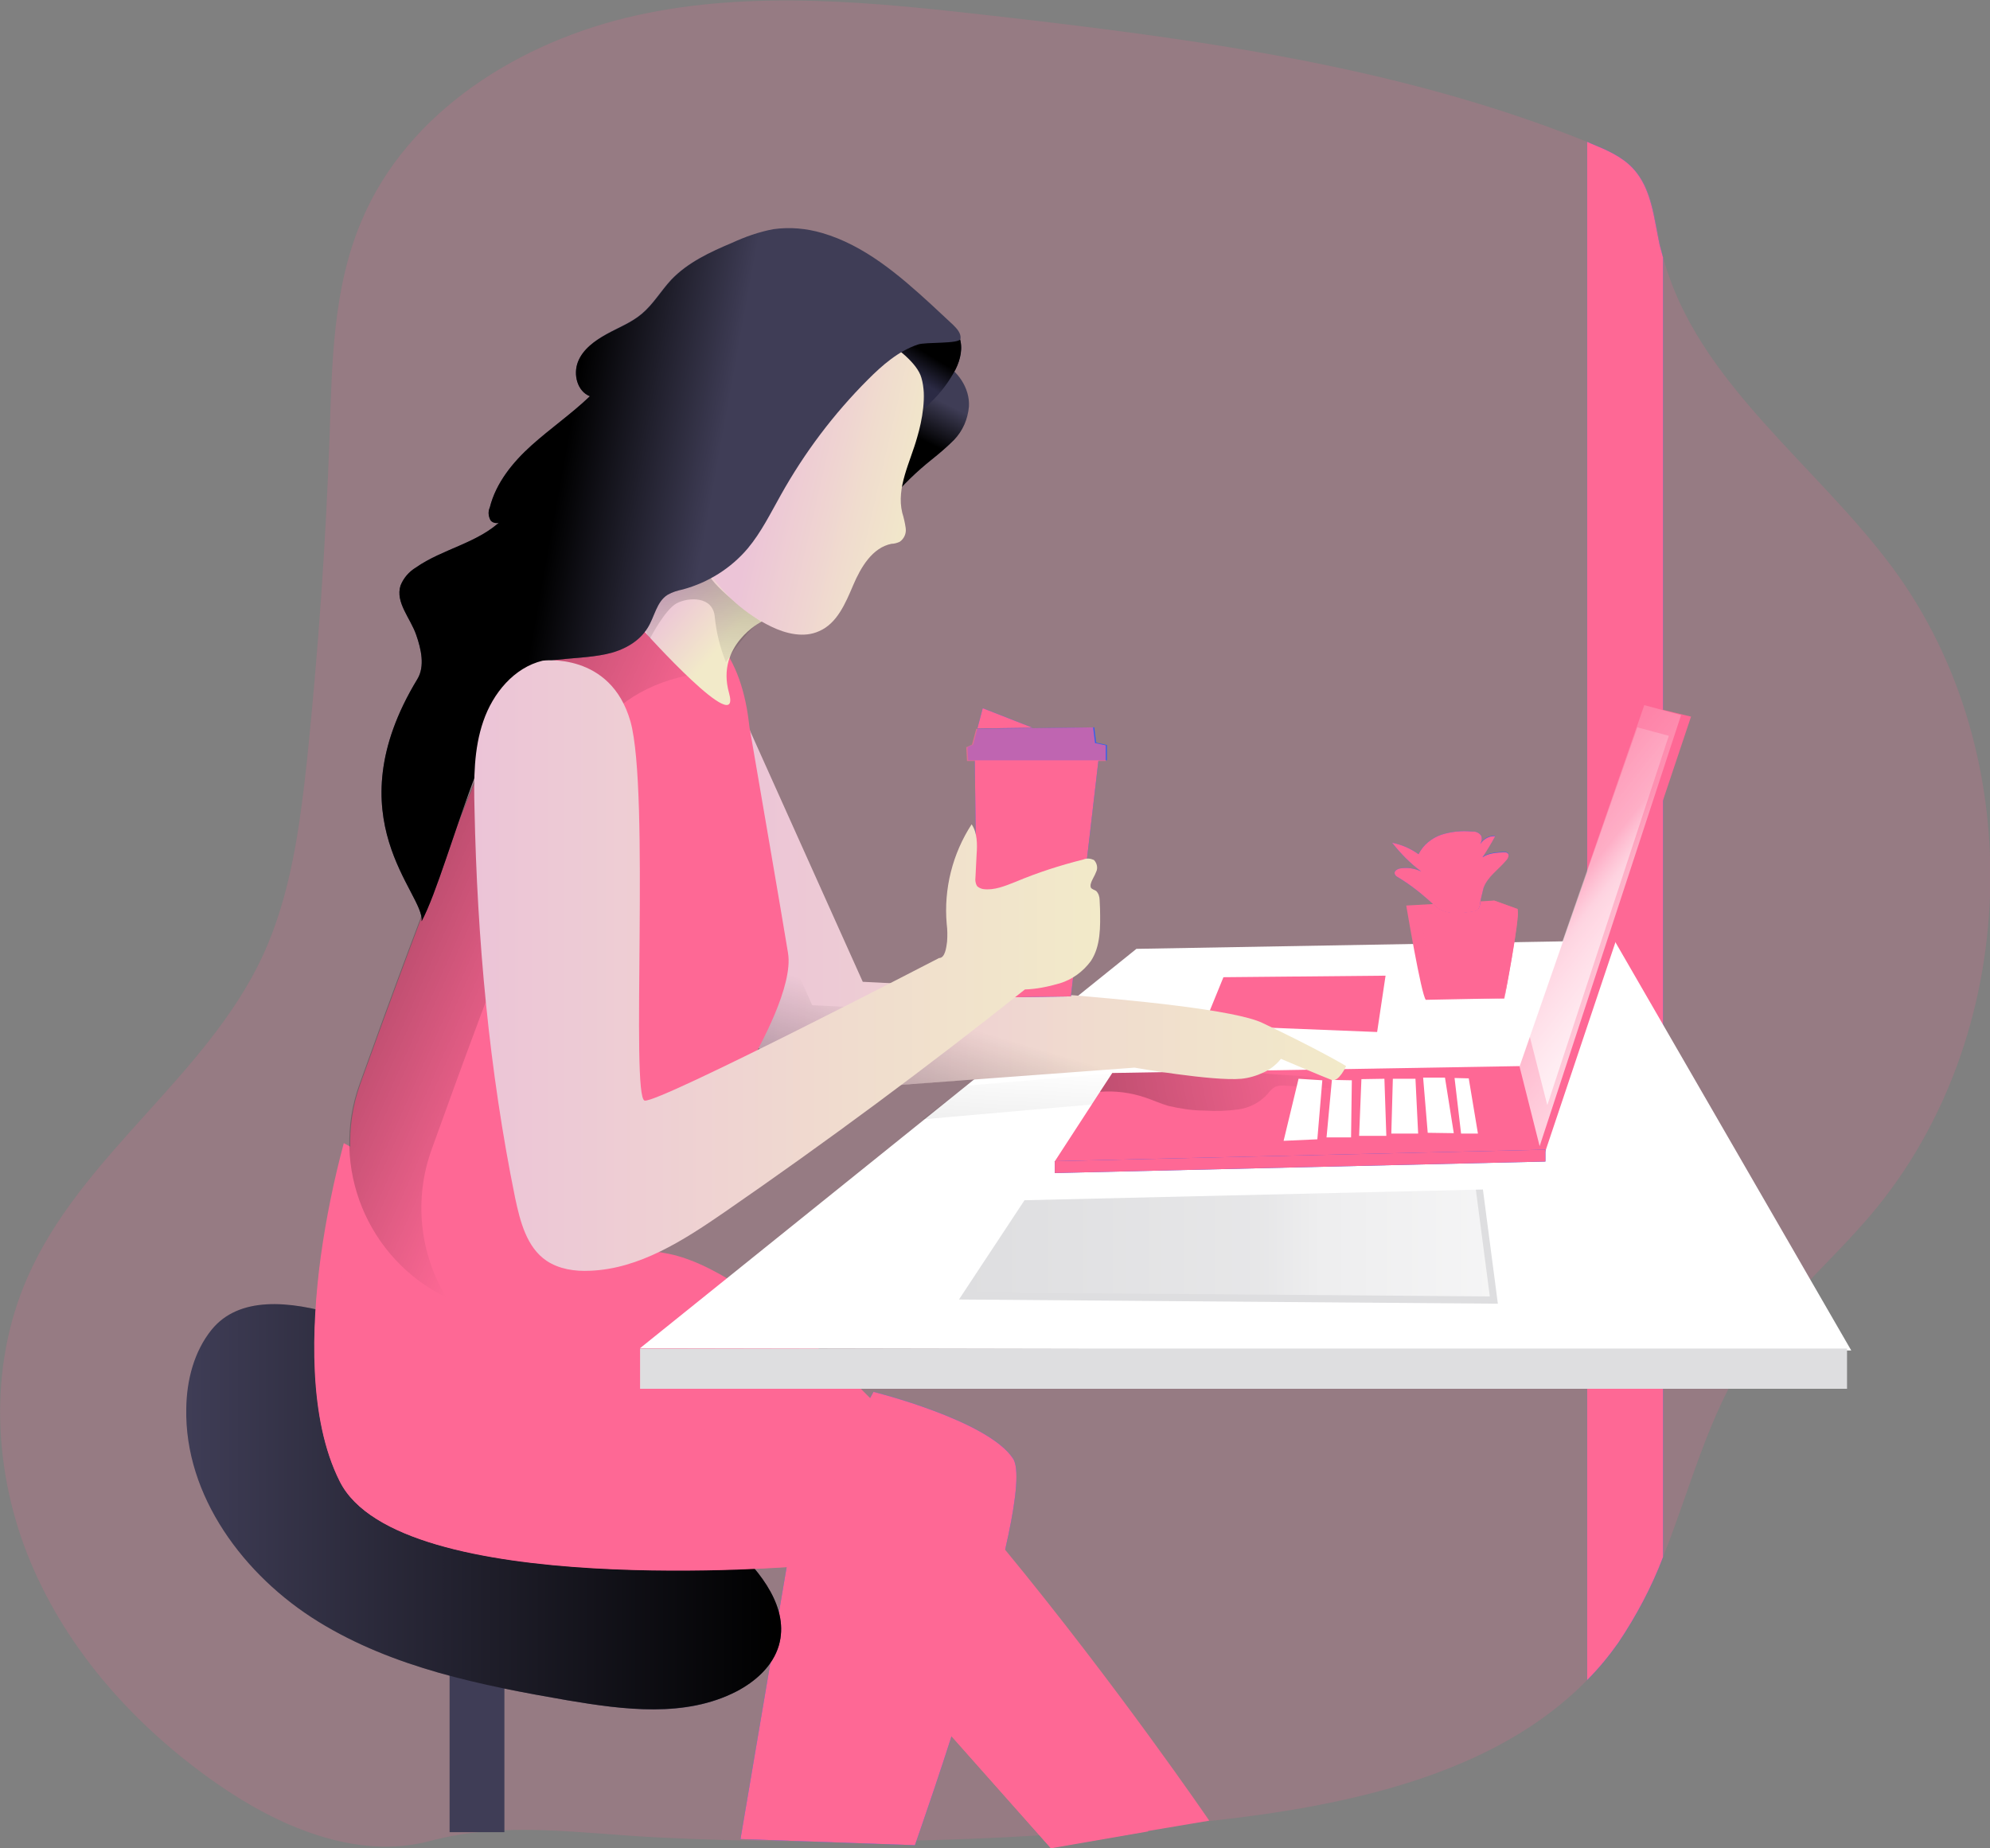 <?xml version="1.0" encoding="utf-8"?>
<!-- Generator: Adobe Illustrator 26.0.1, SVG Export Plug-In . SVG Version: 6.00 Build 0)  -->
<svg version="1.1" id="Layer_1" xmlns="http://www.w3.org/2000/svg" xmlns:xlink="http://www.w3.org/1999/xlink" x="0px" y="0px"
	 viewBox="0 0 519.2 482.3" style="enable-background:new 0 0 519.2 482.3;" xml:space="preserve">
<rect x="0" y="0" width="519.2" height="482.3" fill="#808080" stroke="none"/>
<style type="text/css">
	.st0{opacity:0.18;fill:#FE6895;enable-background:new    ;}
	.st1{fill:#3F3D56;}
	.st2{fill:#335EEE;}
	.st3{fill:#FE6895;}
	.st4{fill:url(#SVGID_1_);}
	.st5{fill:url(#SVGID_00000057845227581457441180000001135033421683582602_);}
	.st6{fill:#2B2A44;}
	.st7{fill:url(#SVGID_00000176735472703921891430000001353919421152753833_);}
	.st8{fill:#FFFFFF;}
	.st9{fill:url(#SVGID_00000179632075925451444160000009432087556208757182_);}
	.st10{fill:url(#SVGID_00000143590867606269591190000015649681122657408902_);}
	.st11{fill:url(#SVGID_00000144317046195474314120000000758883817860486038_);}
	.st12{fill:url(#SVGID_00000134957760103419177550000000860053316349564065_);}
	.st13{fill:url(#SVGID_00000047041162562776732390000005093153300363630490_);}
	.st14{fill:url(#SVGID_00000139987544049361643990000002670552683041936513_);}
	.st15{fill:url(#SVGID_00000139265394686256420140000013847566423647509947_);}
	.st16{fill:url(#SVGID_00000019664022301881333860000005399449056946130858_);}
	.st17{opacity:0.69;fill:url(#SVGID_00000023964588676153605420000014413151576928172718_);enable-background:new    ;}
	.st18{opacity:0.69;fill:url(#SVGID_00000157279306704573908560000013335938181273271711_);enable-background:new    ;}
	.st19{opacity:0.69;fill:#FE6895;enable-background:new    ;}
	.st20{fill:#DEDEE0;}
	.st21{opacity:0.69;fill:url(#SVGID_00000021804434449164647820000010435394246117813685_);enable-background:new    ;}
	.st22{fill:url(#SVGID_00000153680092149890006680000001467084420571071111_);}
	.st23{fill:url(#SVGID_00000070103513549853475490000006222924056966828709_);}
</style>
<path class="st0" d="M488.2,316.9c-10.5,12.4-23.2,23-32.1,36.6c-10.5,16-15.1,35-22.2,52.8c-3,7.9-7,15.4-11.7,22.4
	c-2.4,3.4-5.1,6.7-8.1,9.7c-24.3,24.9-63,32.9-98.5,36.8c-47.6,5.2-95.6,6.6-143.4,4.3c-21-1-40.1-4.4-60,0.9
	c-19.4,5.2-40.1-4.1-55.8-15.1C35.5,450.7,17.8,431.1,8,407.7s-11.1-50.9-0.9-74.2c13.9-32,46.8-52.5,61.5-84.2
	c7.3-15.9,9.6-33.5,11.5-50.9c2.9-28.2,4.9-56.5,5.9-84.9c0.6-18.9,0.9-38.4,8.3-55.8c12-28.7,41.5-47,71.8-53.7s61.9-3.4,92.8,0.1
	c52.8,6,106.1,13.1,155.4,33l1.1,0.5c3.9,1.6,7.9,3.3,10.8,6.4c4.9,5.2,5.5,13,7,20c0.2,1.1,0.5,2.2,0.8,3.4
	c8.8,32.3,39.8,53.7,59.9,80.9C529.8,197,527.4,270.5,488.2,316.9L488.2,316.9z"/>
<path class="st1" d="M117.3,424.1h14.3v54h-14.3V424.1z"/>
<path class="st2" d="M227.9,363.2c0,0,29.8,7.4,36.4,17.4s-25.6,100.9-25.6,100.9l-45.5-1.6l13.2-77.8L227.9,363.2z"/>
<path class="st3" d="M227.9,363.2c0,0,29.8,7.4,36.4,17.4s-25.6,100.9-25.6,100.9l-45.5-1.6l13.2-77.8L227.9,363.2z"/>
<path class="st2" d="M433.9,67.2v339.1c-3,7.9-7,15.4-11.7,22.4c-2.4,3.4-5.1,6.7-8.1,9.7V37l1.1,0.5c3.9,1.6,7.9,3.3,10.8,6.4
	c4.9,5.2,5.5,13,7,20C433.3,65,433.6,66.1,433.9,67.2L433.9,67.2z"/>
<path class="st3" d="M433.9,67.2v339.1c-3,7.9-7,15.4-11.7,22.4c-2.4,3.4-5.1,6.7-8.1,9.7V37l1.1,0.5c3.9,1.6,7.9,3.3,10.8,6.4
	c4.9,5.2,5.5,13,7,20C433.3,65,433.6,66.1,433.9,67.2L433.9,67.2z"/>
<path class="st1" d="M55.2,347c-4.6,5.7-6.5,13.2-6.6,20.5c-0.5,22.8,15,43.7,34.5,55.7s42.4,16.6,65,20.5c14.8,2.5,30.7,4.6,44-2.3
	c5-2.6,9.5-6.6,11.1-12c2.8-9.7-4.6-19.1-12-26c-19.9-18.8-42.8-34.1-67.7-45.3C107.2,350.8,69.3,329.6,55.2,347z"/>
<linearGradient id="SVGID_1_" gradientUnits="userSpaceOnUse" x1="83.188" y1="113.165" x2="238.406" y2="113.165" gradientTransform="matrix(1 0 0 1 -34.6 280.01)">
	<stop  offset="0" style="stop-color:#000000;stop-opacity:0"/>
	<stop  offset="0.99" style="stop-color:#000000"/>
</linearGradient>
<path class="st4" d="M55.2,347c-4.6,5.7-6.5,13.2-6.6,20.5c-0.5,22.8,15,43.7,34.5,55.7s42.4,16.6,65,20.5c14.8,2.5,30.7,4.5,44-2.3
	c5-2.6,9.5-6.6,11.1-12c2.8-9.7-4.6-19.1-12-26c-19.9-18.8-42.8-34.1-67.7-45.2C107.2,350.8,69.3,329.6,55.2,347z"/>
<path class="st3" d="M315.5,475.1l-16,2.7l-25.4,4.4l-65.3-73.6c0,0-104.8,8.8-120.2-22.1c-8.2-16.3-7.4-40-4.9-58.7
	c1.4-10,3.4-19.8,6-29.5c0,0,37.5,21,83.8,28.7S315.5,475.1,315.5,475.1L315.5,475.1z"/>
<path class="st3" d="M299.6,477.9l-25.4,4.4l-65.3-73.6c0,0-104.8,8.8-120.2-22.1c-8.2-16.3-7.4-40-4.9-58.7
	c7.2,8,45.4,48,87.6,44.9C223.7,369,273.6,435.8,299.6,477.9L299.6,477.9z"/>
<path class="st1" d="M252.8,106.1c-0.3,3.3-1.6,6.3-3.9,8.7c-1.8,1.8-3.8,3.5-5.8,5.1c-3.9,3.1-7.5,6.6-10.7,10.4
	c0-3.9,0-7.9,1.1-11.6c0.6-1.7,1.1-3.5,1.6-5.2c0.6-3.2-0.4-6.6,0.3-9.8c0.4-1.9,1.2-3.7,2.2-5.4c0.9-1.6,1.9-3.2,3.5-3.9
	c1.5-0.6,3.1-0.5,4.5,0.2C249.8,96.5,253.1,101.3,252.8,106.1L252.8,106.1z"/>
<linearGradient id="SVGID_00000012438271489906011150000012687489231101584264_" gradientUnits="userSpaceOnUse" x1="279.313" y1="-175.739" x2="274.213" y2="-165.539" gradientTransform="matrix(1 0 0 1 -34.6 280.01)">
	<stop  offset="0" style="stop-color:#000000;stop-opacity:0"/>
	<stop  offset="0.99" style="stop-color:#000000"/>
</linearGradient>
<path style="fill:url(#SVGID_00000012438271489906011150000012687489231101584264_);" d="M252.8,106.1c-0.3,3.3-1.6,6.3-3.9,8.7
	c-1.8,1.8-3.8,3.5-5.8,5.1c-3.9,3.1-7.5,6.6-10.7,10.4c0-3.9,0-7.9,1.1-11.6c0.6-1.7,1.1-3.5,1.6-5.2c0.5-3.2-0.4-6.6,0.3-9.8
	c0.4-1.9,1.2-3.7,2.2-5.4c0.9-1.6,1.9-3.2,3.5-3.9c1.5-0.6,3.1-0.5,4.5,0.2C249.8,96.5,253,101.3,252.8,106.1L252.8,106.1z"/>
<path class="st6" d="M249.3,96.4c1.3-2.6,2-5.7,1-8.4c-0.1-0.6-0.6-1-1.2-0.9H249c-5.2,0.1-10.2,1.8-14.4,4.8c2.4,1.8,4.3,4.2,5.6,7
	c0.7,1.7,1.1,3.6,1,5.4c0,0.4-0.4,1.9-0.1,2.1s1.5-1.1,1.7-1.4C245.4,102.6,247.6,99.6,249.3,96.4L249.3,96.4z"/>
<linearGradient id="SVGID_00000099629111923534149440000014223320787268317887_" gradientUnits="userSpaceOnUse" x1="273.702" y1="-181.066" x2="277.423" y2="-187.267" gradientTransform="matrix(1 0 0 1 -34.6 280.01)">
	<stop  offset="0" style="stop-color:#000000;stop-opacity:0"/>
	<stop  offset="0.99" style="stop-color:#000000"/>
</linearGradient>
<path style="fill:url(#SVGID_00000099629111923534149440000014223320787268317887_);" d="M249.3,96.4c1.3-2.6,2-5.7,1-8.4
	c-0.1-0.6-0.7-1-1.2-0.9c0,0,0,0-0.1,0c-5.2,0.1-10.2,1.8-14.4,4.8c2.4,1.8,4.3,4.2,5.5,7c0.7,1.7,1.1,3.5,1,5.4
	c0,0.4-0.4,1.9-0.1,2.1s1.5-1.1,1.7-1.4C245.4,102.6,247.6,99.6,249.3,96.4L249.3,96.4z"/>
<path class="st8" d="M296.5,247.6L167,351.8l316,0.6l-61.8-107L296.5,247.6z"/>
<path class="st3" d="M319.2,255l42.3-0.4l-2.2,14.7l-45.2-1.8L319.2,255z M441.2,187L403,301l-127.9,2.2l11.9-18.3l3.2-4.9l35.6-0.6
	l70.7-1.2l32.7-94.1L441.2,187z"/>
<linearGradient id="SVGID_00000133517997216891853120000018369693045517432497_" gradientUnits="userSpaceOnUse" x1="382.268" y1="-3.859" x2="136.338" y2="47.791" gradientTransform="matrix(1 0 0 1 -34.6 280.01)">
	<stop  offset="0" style="stop-color:#000000;stop-opacity:0"/>
	<stop  offset="0.99" style="stop-color:#000000"/>
</linearGradient>
<path style="fill:url(#SVGID_00000133517997216891853120000018369693045517432497_);" d="M347.8,284l-12.6-0.7
	c-0.9-0.1-1.7,0-2.5,0.3c-0.8,0.5-1.5,1.2-2,1.9c-2,2.2-4.7,3.6-7.6,4s-5.8,0.5-8.8,0.3c-3.2,0-6.3-0.5-9.4-1.2
	c-2.1-0.6-4-1.5-6.1-2.2c-3.8-1.3-7.8-1.8-11.8-1.5l3.2-4.9l35.6-0.6c1.1,0.2,2.2,0.4,3.3,0.6c4.4,0.6,8.9,0.5,13.3,1.1
	C344.5,281.3,347,282,347.8,284L347.8,284z"/>
<linearGradient id="SVGID_00000183238496445674882200000001125389596582007998_" gradientUnits="userSpaceOnUse" x1="226.2" y1="-43.76" x2="385.801" y2="-43.76" gradientTransform="matrix(1 0 0 1 -34.6 280.01)">
	<stop  offset="0" style="stop-color:#ECC4D7"/>
	<stop  offset="0.42" style="stop-color:#EFD4D1"/>
	<stop  offset="0.6" style="stop-color:#F0DCCE"/>
	<stop  offset="1" style="stop-color:#F2EAC9"/>
</linearGradient>
<path style="fill:url(#SVGID_00000183238496445674882200000001125389596582007998_);" d="M351.2,278.2c0,0-1.9,4.3-3.8,3.6
	s-13.2-5.5-13.2-5.5c-1.2,1.5-2.7,2.7-4.4,3.5c-1.9,0.9-3.9,1.5-5.9,1.7c-7.4,0.7-27.9-2.9-27.9-2.9l-85.3,6.3l-19.1-17.3l1.6-46.9
	l1.1-33.1l30.8,68.6c0,0,90.2,4.1,104.2,10.7S351.3,278.2,351.2,278.2L351.2,278.2z"/>
<linearGradient id="SVGID_00000103235356156058565270000011056354707822206900_" gradientUnits="userSpaceOnUse" x1="290.569" y1="-10.886" x2="260.789" y2="88.924" gradientTransform="matrix(1 0 0 1 -34.6 280.01)">
	<stop  offset="0" style="stop-color:#000000;stop-opacity:0"/>
	<stop  offset="0.99" style="stop-color:#000000"/>
</linearGradient>
<path style="fill:url(#SVGID_00000103235356156058565270000011056354707822206900_);" d="M329.9,279.8c-1.9,0.9-3.9,1.5-5.9,1.7
	c-7.4,0.7-27.9-2.9-27.9-2.9l-85.3,6.3l-19.1-17.3l1.6-46.9l18.6,41.6c0,0,90.2,4.1,104.2,10.8C321.7,275.6,326.3,277.9,329.9,279.8
	L329.9,279.8z"/>
<path class="st3" d="M195.4,188.6c0.1,0.9,0.2,1.7,0.4,2.6c1.3,7.7,8.3,48.2,9.8,57.5c1.4,8.5-7.2,24.1-10.2,29.4
	c-0.7,1.3-1.4,2.6-2,3.9l-16,34.9c-10,21.7-35.1,31.9-57.3,23.2c-22.7-8.9-34.3-34.2-26.1-57.2c15.6-43.5,39.3-106.8,48.1-114.8
	C155.3,156,190.7,148.7,195.4,188.6L195.4,188.6z"/>
<linearGradient id="SVGID_00000106861633713851252150000007551720908455207082_" gradientUnits="userSpaceOnUse" x1="189.314" y1="-27.149" x2="13.414" y2="-105.449" gradientTransform="matrix(1 0 0 1 -34.6 280.01)">
	<stop  offset="0" style="stop-color:#000000;stop-opacity:0"/>
	<stop  offset="0.99" style="stop-color:#000000"/>
</linearGradient>
<path style="fill:url(#SVGID_00000106861633713851252150000007551720908455207082_);" d="M192.5,176.3c-11.6-2.5-24.8,2.5-31.8,8.9
	c-8.8,8-32.5,71.3-48.1,114.8c-4.6,12.8-3.2,27,3.9,38.6c-20.7-10.1-30.5-34.1-22.7-55.7c15.6-43.5,39.3-106.8,48.1-114.7
	C153.7,157.4,182.6,150.5,192.5,176.3L192.5,176.3z"/>
<linearGradient id="SVGID_00000120539035875601514610000001020591898775115407_" gradientUnits="userSpaceOnUse" x1="210.911" y1="-126.069" x2="224.971" y2="-113.939" gradientTransform="matrix(1 0 0 1 -34.6 280.01)">
	<stop  offset="0" style="stop-color:#ECC4D7"/>
	<stop  offset="0.42" style="stop-color:#EFD4D1"/>
	<stop  offset="1" style="stop-color:#F2EAC9"/>
</linearGradient>
<path style="fill:url(#SVGID_00000120539035875601514610000001020591898775115407_);" d="M198.7,162.2c0,0-12,6.1-8.5,18.6
	s-22.1-16-22.1-16s-3.3-19.3,16.5-17.6S198.7,162.2,198.7,162.2z"/>
<linearGradient id="SVGID_00000119811540487312768210000013718506198135664789_" gradientUnits="userSpaceOnUse" x1="216.736" y1="-98.294" x2="227.206" y2="-249.655" gradientTransform="matrix(1 0 0 1 -34.6 280.01)">
	<stop  offset="0" style="stop-color:#000000;stop-opacity:0"/>
	<stop  offset="0.99" style="stop-color:#000000"/>
</linearGradient>
<path style="fill:url(#SVGID_00000119811540487312768210000013718506198135664789_);" d="M169.6,166.6c0,0,3.9-7.6,7-9.2
	c3.1-1.6,9.5-1.9,9.9,3.7c0.4,4,1.4,8,2.9,11.7c0,0,5.5-8.7,9.2-10.6c0,0-10.5-7.2-13.4-11.7s-14.2,3.9-14.2,3.9
	S166.1,163,169.6,166.6L169.6,166.6z"/>
<linearGradient id="SVGID_00000020376470991998465640000011383896157628056213_" gradientUnits="userSpaceOnUse" x1="234.404" y1="-158.506" x2="275.944" y2="-148.946" gradientTransform="matrix(1 0 0 1 -34.6 280.01)">
	<stop  offset="0" style="stop-color:#ECC4D7"/>
	<stop  offset="0.42" style="stop-color:#EFD4D1"/>
	<stop  offset="0.6" style="stop-color:#F0DCCE"/>
	<stop  offset="1" style="stop-color:#F2EAC9"/>
</linearGradient>
<path style="fill:url(#SVGID_00000020376470991998465640000011383896157628056213_);" d="M239.3,114.1c-1.8,6.5-5.5,13.1-3.9,19.7
	c0.4,1.3,0.7,2.6,0.9,4s-0.4,2.8-1.6,3.6c-0.7,0.3-1.4,0.5-2.1,0.5c-5,1-8,6.1-10,10.8s-4.2,10-8.9,12c-3.9,1.8-8.6,0.7-12.5-1.2
	c-6.6-3.2-12.2-8.1-16.2-14.2c-2.2-3.1-3.8-6.6-4.6-10.3c-0.5-3-0.5-6.1-0.1-9.2c0.9-9.2,3.7-18.1,8.4-26s11.8-14.2,20.2-18
	c2.3-1.1,4.8-1.7,7.3-2c5.1-0.4,10.1,1.6,14.2,4.5c3.2,2.3,8.9,6.3,10,10.3C241.8,103.3,240.6,109.7,239.3,114.1L239.3,114.1z"/>
<path class="st1" d="M226.5,99c-9,9-16.6,19.1-22.8,30.2c-2.7,4.8-5.1,9.7-8.6,13.9c-4.4,5.2-10.3,8.9-16.9,10.7
	c-1.4,0.3-2.8,0.7-4,1.4c-2.9,1.8-3.4,5.7-5.2,8.6c-2.3,3.8-6.6,6-10.9,6.9s-8.8,1-13.2,1.5c-16.2,2-27.2,53.8-34.9,68.2
	c0.9-7.2-23.2-26.8-1.1-63.2c2-3.3,1-7.8-0.3-11.5c-1.5-4.4-5.5-8.5-4.1-12.9c0.8-2,2.2-3.6,4-4.7c7-4.9,16.3-6.4,22.4-12.4
	c-0.4,1.1-2.2,1-2.9,0.1c-0.6-1.1-0.7-2.3-0.2-3.4c1.6-6.4,6-11.8,10.9-16.2s10.4-8.2,15.2-12.8c-3.3-1.3-4.4-5.7-3.1-9
	s4.4-5.5,7.4-7.2s6.5-3,9.2-5.3c3-2.5,5-6,7.7-8.9c4.3-4.5,10.1-7.2,15.8-9.6c3.5-1.6,7.1-2.9,10.9-3.6c4.3-0.6,8.6-0.2,12.7,1
	c11,3.2,20,10.9,28.4,18.6c1.9,1.8,3.9,3.6,5.8,5.4c1,1,2.1,2.2,1.9,3.6s-9.2,0.8-11.1,1.5C234.4,91.6,230.2,95.3,226.5,99L226.5,99
	z"/>
<linearGradient id="SVGID_00000176758584176685282530000008940302855886545343_" gradientUnits="userSpaceOnUse" x1="216.069" y1="-126.042" x2="176.359" y2="-133.212" gradientTransform="matrix(1 0 0 1 -34.6 280.01)">
	<stop  offset="0" style="stop-color:#000000;stop-opacity:0"/>
	<stop  offset="0.99" style="stop-color:#000000"/>
</linearGradient>
<path style="fill:url(#SVGID_00000176758584176685282530000008940302855886545343_);" d="M226.5,99c-9,9-16.6,19.1-22.8,30.2
	c-2.7,4.8-5.1,9.7-8.6,13.9c-4.4,5.2-10.3,8.9-16.9,10.7c-1.4,0.3-2.8,0.7-4,1.4c-2.9,1.8-3.4,5.7-5.2,8.6c-2.3,3.8-6.6,6-10.9,6.9
	s-8.8,1-13.2,1.5c-16.2,2-27.2,53.8-34.9,68.2c0.9-7.2-23.2-26.8-1.1-63.2c2-3.3,1-7.8-0.3-11.5c-1.5-4.4-5.5-8.5-4.1-12.9
	c0.8-2,2.2-3.6,4-4.7c7-4.9,16.3-6.4,22.4-12.4c-0.4,1.1-2.2,1-2.9,0.1c-0.6-1.1-0.7-2.3-0.2-3.4c1.6-6.4,6-11.8,10.9-16.2
	s10.4-8.2,15.2-12.8c-3.3-1.3-4.4-5.7-3.1-9s4.4-5.5,7.5-7.2s6.5-3,9.2-5.3c3-2.5,5-6,7.7-8.9c4.3-4.5,10.1-7.2,15.8-9.6
	c3.5-1.6,7.1-2.9,10.9-3.6c4.3-0.6,8.6-0.2,12.7,1c11,3.2,20,10.9,28.4,18.6c1.9,1.8,3.9,3.6,5.8,5.4c1,1,2.1,2.2,1.9,3.5
	s-9.2,0.8-11.1,1.5C234.4,91.6,230.2,95.2,226.5,99L226.5,99z"/>
<linearGradient id="SVGID_00000080925583775109713340000011538709678376602497_" gradientUnits="userSpaceOnUse" x1="374.649" y1="-75.319" x2="433.839" y2="-28.269" gradientTransform="matrix(1 0 0 1 0 282)">
	<stop  offset="2.000000e-02" style="stop-color:#FFFFFF;stop-opacity:0"/>
	<stop  offset="0.58" style="stop-color:#FFFFFF;stop-opacity:0.39"/>
	<stop  offset="0.68" style="stop-color:#FFFFFF;stop-opacity:0.68"/>
	<stop  offset="1" style="stop-color:#FFFFFF"/>
</linearGradient>
<path style="opacity:0.69;fill:url(#SVGID_00000080925583775109713340000011538709678376602497_);enable-background:new    ;" d="
	M396.4,278.1l5.3,21l36.9-112.5L429,184L396.4,278.1z"/>
<linearGradient id="SVGID_00000039834105812581672940000007543949239530594213_" gradientUnits="userSpaceOnUse" x1="380.498" y1="-72.845" x2="431.218" y2="-32.525" gradientTransform="matrix(1 0 0 1 0 282)">
	<stop  offset="2.000000e-02" style="stop-color:#FFFFFF;stop-opacity:0"/>
	<stop  offset="0.58" style="stop-color:#FFFFFF;stop-opacity:0.39"/>
	<stop  offset="0.68" style="stop-color:#FFFFFF;stop-opacity:0.68"/>
	<stop  offset="1" style="stop-color:#FFFFFF"/>
</linearGradient>
<path style="opacity:0.69;fill:url(#SVGID_00000039834105812581672940000007543949239530594213_);enable-background:new    ;" d="
	M399.1,270.4l4.6,18l31.7-96.4l-8.2-2.2L399.1,270.4z"/>
<path class="st8" d="M338.8,281.5l-3.9,16.2l8.8-0.4l1.3-15.4L338.8,281.5z M379.5,281.3l3.7,0.1l2.4,14.4h-4.4L379.5,281.3z
	 M371.3,281.2h5.7l2.3,14.5l-6.8-0.1L371.3,281.2z M363.4,281.5h5.9l0.7,14.3h-7L363.4,281.5z M355.2,281.6l6-0.1l0.5,14.9h-7.1
	L355.2,281.6z M347.5,281.8l5.2,0.1l-0.2,14.9h-6.4L347.5,281.8z"/>
<path class="st3" d="M366.9,236.3c0,0,3.9,23.3,5.1,24.6l20.4-0.4c0,0,4-20.6,3.5-23.3l-6.1-2.2L366.9,236.3z"/>
<path class="st19" d="M370.6,238.4c0,0,3.1,20.8,4.4,22.1l17.5,0.1c0,0,4-20.6,3.5-23.4l-6.1-2.2L370.6,238.4z"/>
<path class="st3" d="M392.5,260.6c0,0,4-20.6,3.5-23.3"/>
<path class="st2" d="M364.7,228.9c-0.4-0.2-0.6-0.4-0.8-0.8c-0.3-0.8,0.7-1.4,1.5-1.5c1.8-0.3,3.7,0,5.4,0.8
	c-2.9-2.1-5.4-4.7-7.6-7.5c2.5,0.5,4.8,1.5,6.9,3c1.2-2.4,3.4-4.2,6-5.1c2.6-0.8,5.3-1.1,8-0.8c0.9-0.1,1.8,0.3,2.3,1
	c0.5,0.9,0,2-0.5,2.8c0.7-1.7,2.4-2.8,4.2-2.7c-1,1.9-2.1,3.7-3.3,5.5c1.6-1.1,3.7-1.2,5.6-1.3c0.3,0,0.6,0,0.9,0.2
	c0.6,0.4,0.2,1.4-0.3,1.9c-2,2.4-4.8,4.2-5.9,7.1c-0.4,1.5-0.8,3.1-1,4.7c-0.1,0.4-0.3,0.8-0.5,1.1c-0.4,0.3-0.9,0.5-1.3,0.5
	c-3.2,0.5-7.4,1-9.9-1.5C371.4,233.6,368.2,231,364.7,228.9L364.7,228.9z"/>
<path class="st3" d="M364.7,228.9c-0.4-0.2-0.6-0.4-0.8-0.8c-0.3-0.8,0.7-1.4,1.5-1.5c1.8-0.3,3.7,0,5.4,0.8
	c-2.9-2.1-5.4-4.7-7.6-7.5c2.5,0.5,4.8,1.5,6.9,3c1.2-2.4,3.4-4.2,6-5.1c2.6-0.8,5.3-1.1,8-0.8c0.9-0.1,1.8,0.3,2.3,1
	c0.5,0.9,0,2-0.5,2.9c0.7-1.7,2.4-2.8,4.2-2.7c-1,1.9-2.1,3.7-3.3,5.5c1.6-1.1,3.7-1.2,5.6-1.3c0.3,0,0.6,0,0.9,0.2
	c0.6,0.4,0.2,1.4-0.3,1.9c-2,2.4-4.8,4.2-5.9,7.1c-0.4,1.5-0.8,3.1-1,4.7c-0.1,0.4-0.3,0.8-0.5,1.1c-0.4,0.3-0.9,0.5-1.3,0.5
	c-3.2,0.5-7.4,1-9.9-1.5C371.4,233.6,368.2,231,364.7,228.9L364.7,228.9z"/>
<path class="st20" d="M267.3,313.2l119.6-2.8l3.9,29.8l-140.6-1.1L267.3,313.2z"/>
<linearGradient id="SVGID_00000142877953972135800140000006095461175136624280_" gradientUnits="userSpaceOnUse" x1="248" y1="41.4" x2="388.7" y2="41.4" gradientTransform="matrix(1 0 0 1 0 282)">
	<stop  offset="2.000000e-02" style="stop-color:#FFFFFF;stop-opacity:0"/>
	<stop  offset="0.58" style="stop-color:#FFFFFF;stop-opacity:0.39"/>
	<stop  offset="0.68" style="stop-color:#FFFFFF;stop-opacity:0.68"/>
	<stop  offset="1" style="stop-color:#FFFFFF"/>
</linearGradient>
<path style="opacity:0.69;fill:url(#SVGID_00000142877953972135800140000006095461175136624280_);enable-background:new    ;" d="
	M265.1,311.3l119.7-2.8l3.9,29.8L248,337.2L265.1,311.3z"/>
<path class="st2" d="M254.6,219.8l-0.3-22.9l32.5-0.3l-7.4,63.4l-19.6,0.3l-6.6-21.5L254.6,219.8z"/>
<path class="st3" d="M254.6,219.8l-0.3-22.9l32.5-0.3l-7.4,63.4l-19.6,0.3l-6.6-21.5L254.6,219.8z"/>
<linearGradient id="SVGID_00000092448147490267223100000013539877042655739546_" gradientUnits="userSpaceOnUse" x1="158.321" y1="-28.044" x2="321.446" y2="-28.044" gradientTransform="matrix(1 0 0 1 -34.6 280.01)">
	<stop  offset="0" style="stop-color:#ECC4D7"/>
	<stop  offset="0.42" style="stop-color:#EFD4D1"/>
	<stop  offset="0.6" style="stop-color:#F0DCCE"/>
	<stop  offset="1" style="stop-color:#F2EAC9"/>
</linearGradient>
<path style="fill:url(#SVGID_00000092448147490267223100000013539877042655739546_);" d="M267.4,258.2
	c-25.5,20.3-51.7,39.7-78.5,58.2c-10.6,7.3-22.1,14.7-34.9,15.2c-4,0.2-8.1-0.4-11.4-2.6c-5.2-3.5-6.9-10.3-8.2-16.4
	c-6.8-33.4-9.9-67.5-10.6-101.6c-0.2-7.7-0.2-15.6,2.3-22.8c2.5-7.3,8-14,15.5-15.8c0,0,17.7-2.4,22.9,15.9
	c5.1,18.4,0,98.2,3.7,98.9S245,250,245,250c1.6,0,1.9-2.8,2.1-4.3c0.1-1.5,0.1-3.1-0.1-4.6c-0.8-9.1,1.5-18.3,6.5-26
	c1.5,2.2,1.5,5.2,1.3,7.9l-0.3,6c-0.1,0.7,0,1.5,0.4,2.2c0.4,0.4,1,0.7,1.6,0.8c2.9,0.4,5.7-0.8,8.5-1.9c5.7-2.4,11.6-4.3,17.6-5.8
	c0.9-0.4,1.9-0.3,2.8,0.1c0.8,0.8,1.1,2.1,0.6,3.1c-0.4,1.1-1.1,2-1.4,3.1c-0.1,0.3-0.1,0.7,0,1c0.3,0.5,1,0.6,1.4,0.9
	c0.6,0.6,0.9,1.5,0.9,2.4l0.1,2.2c0.1,4.7,0.2,9.8-2.4,13.7c-2,2.7-4.8,4.8-8.1,5.8C273.4,257.5,270.4,258.1,267.4,258.2
	L267.4,258.2z"/>
<path class="st2" d="M252.6,198.4h36.2v-4l-2.8-0.6l-0.5-4l-30.5,0.4l-1.1,4.1l-1.5,0.7L252.6,198.4z"/>
<path class="st19" d="M252.3,198.6h36.2v-4.1l-2.8-0.6l-0.5-4.1l-30.5,0.4l-1.1,4.1l-1.5,0.7L252.3,198.6z"/>
<path class="st2" d="M255,190.1l1.4-5.3l13,5.1L255,190.1z"/>
<path class="st3" d="M255,190.1l1.4-5.3l13,5.1L255,190.1z"/>
<path class="st20" d="M167,351.9h314.9v10.5H167V351.9z"/>
<path class="st2" d="M403.2,300l-128,3v3.1l128-3V300z"/>
<path class="st3" d="M403.2,300l-128,3v3.1l128-3V300z"/>
<linearGradient id="SVGID_00000065065873228270829330000001212428468458241720_" gradientUnits="userSpaceOnUse" x1="265.837" y1="-4.55" x2="250.677" y2="264.81" gradientTransform="matrix(1 0 0 1 0 282)">
	<stop  offset="0" style="stop-color:#000000;stop-opacity:0"/>
	<stop  offset="0.99" style="stop-color:#000000"/>
</linearGradient>
<path style="fill:url(#SVGID_00000065065873228270829330000001212428468458241720_);" d="M285,288.2l-44.4,3.9l11.6-8.8l37.9-3.2
	L285,288.2z"/>
</svg>
